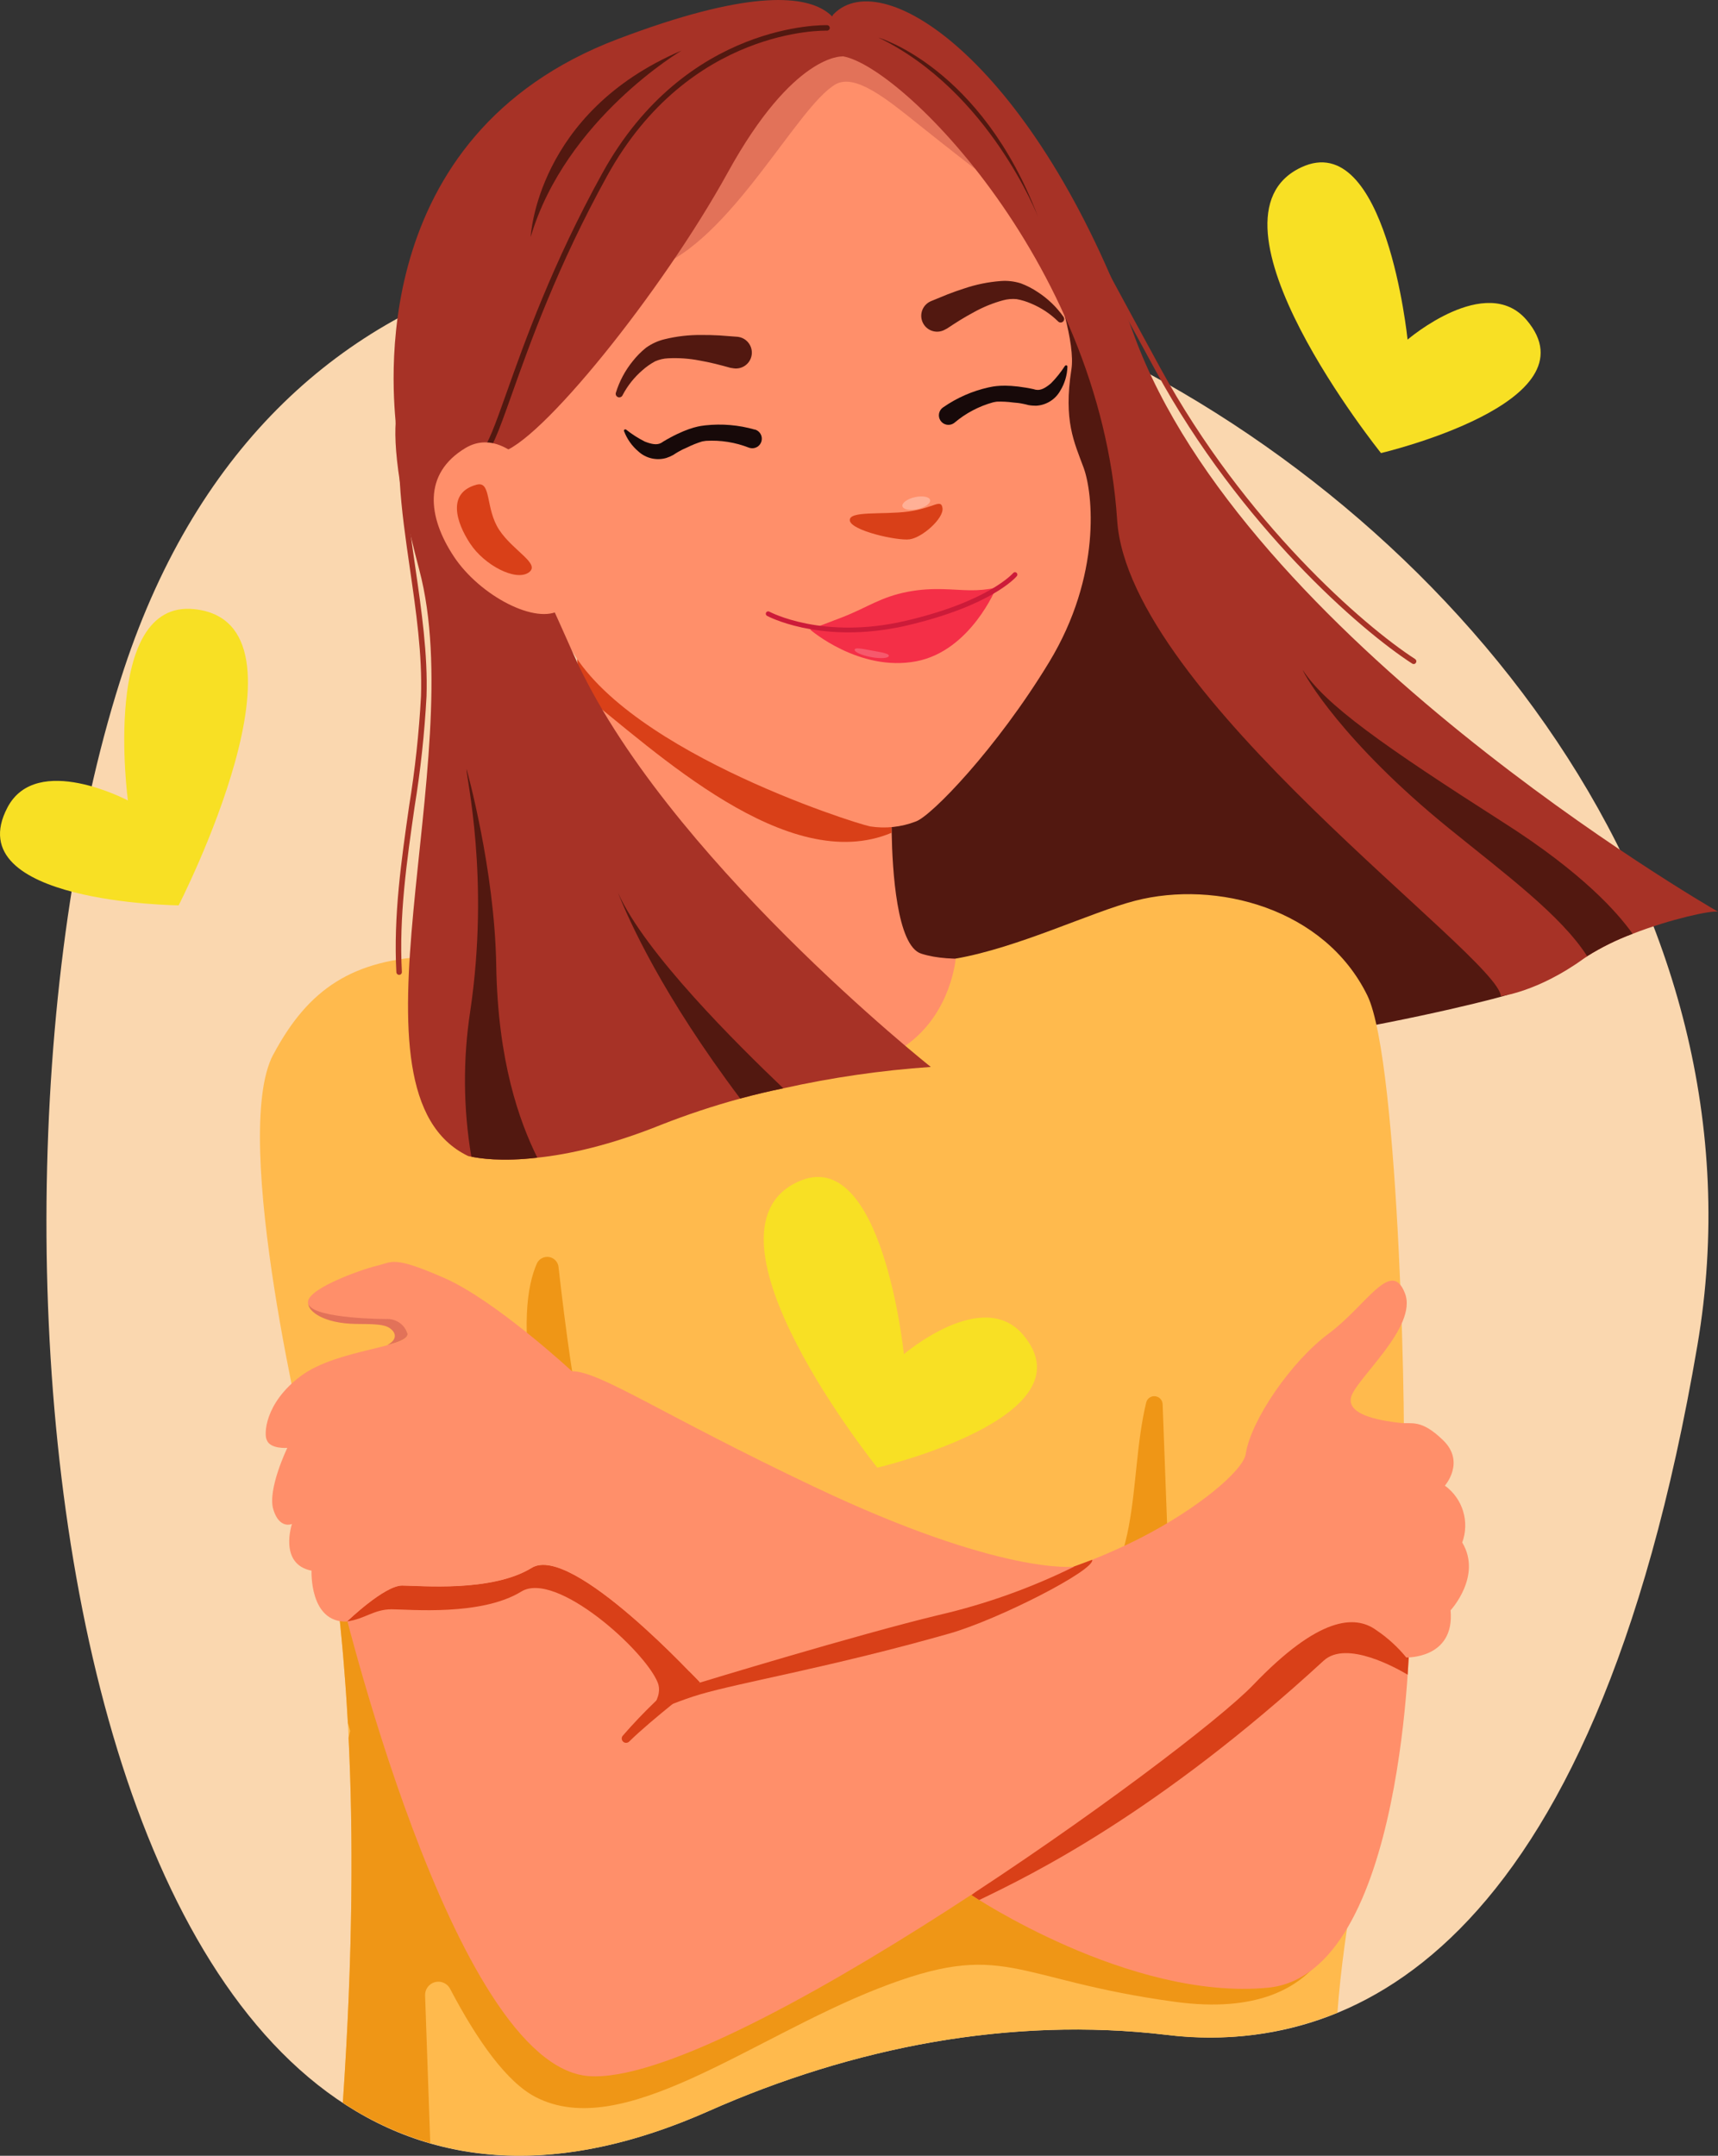 <?xml version="1.0" encoding="UTF-8"?><svg id="Layer_1" xmlns="http://www.w3.org/2000/svg" xmlns:xlink="http://www.w3.org/1999/xlink" viewBox="0 0 398.25 499.51"><rect x="0" y="0" width="398.25" height="499.51" fill="#333333" stroke="none"/><defs><clipPath id="clippath"><rect x="209.17" y="115.03" width="6.46" height="3.11" style="fill:none;"/></clipPath><clipPath id="clippath-1"><rect x="198.12" y="150.24" width="7.94" height="2.25" style="fill:none;"/></clipPath></defs><g id="Illustration"><path id="Tracé_145627" d="M164.24,489.17c33.35-14.78,69.94-21.98,106.17-17.68,41.51,4.93,98.76-17.09,123.07-159.79C428.24,107.61,97.92-53.96,28.74,155.01c-42.25,127.62-15.01,400.89,135.5,334.16" style="fill:#fad7af;"/><path id="Tracé_145628" d="M79.47,487.23c7.35-106.97-7.8-146.55-6.96-157.94l244.2,92.59s-5.23,24.17-6.68,44.49c-12.55,5.09-26.19,6.85-39.62,5.13-4.53-.54-9.06-.9-13.59-1.08-4.53-.18-9.06-.2-13.59-.05-13.59.48-27.09,2.35-40.29,5.58-4.41,1.07-8.79,2.27-13.13,3.62-8.7,2.7-17.24,5.9-25.56,9.6-34.53,15.31-62.56,12.68-84.76-1.94" style="fill:#ffba4d;"/><path id="Tracé_145629" d="M79.47,487.23c2.4-34.92,2.39-62.62,1.34-84.54l.36-1.62c-.17-.6-.37-1.26-.53-1.83v-.02c-.14-2.55-.3-4.99-.46-7.37-.04-.6-.09-1.19-.13-1.78-.15-2.01-.3-3.97-.46-5.87-.03-.3-.05-.62-.08-.92-.41-4.74-.87-9.1-1.34-13.14h0c.94-7.45,2.55-14.81,4.81-21.97l115.82,29,117.91,44.71s-1.17,5.43-2.56,13.27l-2.88,5.09s-.74,28.79-38.88,23.6-39.27-14.7-68.99-3.02-59.09,35.47-79.23,25.09c-6.69-3.45-13.53-13.08-19.82-25.06-.78-1.51-2.63-2.11-4.14-1.33-1.06.54-1.71,1.65-1.67,2.84l1.2,34.22c-7.19-2.07-14.02-5.23-20.26-9.35" style="fill:#ef9616;"/><path id="Tracé_145630" d="M349.79,230.38c-.34.58-82.97,21.72-118.16,11.34-27.48-8.1-23.87-48.67-31.79-58.41-18.07-22.21,44.73-117.86,44.73-117.86,0,0,109.89,157.01,105.22,164.93" style="fill:#521810;"/><path id="Tracé_145631" d="M71.46,338.3l82.97,71.38s169.85-56.12,170.82-64.92c.97-8.74-8.79-85.36-13.32-107.42s-24.71-29.64-43.57-24.76c-12.25,3.15-40.77,12.91-54.8,8.39-5.69-1.78-6.71-19.47-6.86-28.01-.1-2.8-.05-4.58-.05-4.58l-57.4-41.18-17.95-12.86s.36,2.49.97,6.66c.61,4.78,1.58,11.74,2.49,19.52,2.54,21,5.23,48.19,3.1,55.26-3.56,12.05-17.79,11.69-36.6,12.35s-29.64,6.51-36.09,22.37c-6.35,15.56,6.3,87.8,6.3,87.8" style="fill:#ff8f6a;"/><path id="Tracé_145632" d="M63.37,244.32c8.08-15.16,18.35-22.11,37.17-22.76,10.9-.38,20.95,6.13,27.59,3.82,6.24,2.55,12.93,5.58,20.17,9.24,69.44,35.05,73.24-12.5,73.24-12.5,14.6-2.56,31.32-10.75,41.56-13.4,18.82-4.87,43.96,1.71,53.87,21.95,7.46,15.25,9.22,105.34,8.24,114.1s-170.81,64.9-170.81,64.9l-82.95-71.39s-18.3-74.81-8.1-93.96" style="fill:#ffba4d;"/><path id="Tracé_145633" d="M269.77,367.96c.8-.5,1.27-1.39,1.24-2.33l-1.5-40.24c-.03-1.07-.92-1.91-1.99-1.88-.87.02-1.61.62-1.82,1.47-4.42,18.23-.3,40.98-18.09,51.59-26.04,15.53-112.98-49.1-113.09-49.32-1.07-2.34-3.47-19.55-5.04-33.6-.12-1.45-1.39-2.53-2.84-2.41-.95.08-1.78.66-2.18,1.51-2.27,5.11-3.83,14.91-.3,33.52,6.18,32.68,72.26,73.08,82.64,79.25.84.5,1.89.49,2.72-.04l60.25-37.52Z" style="fill:#ef9616;"/><path id="Tracé_145634" d="M326.78,377.77s-.82,79.83-32.94,82.81-68.62-21.46-68.62-21.46c0,0,76.24-68.77,84.35-67.49s17.21,6.13,17.21,6.13" style="fill:#ff8f6a;"/><path id="Tracé_145635" d="M326.78,377.77s-.04,4.02-.47,10.27c-2.43-1.42-14.17-8.12-19.48-3.24-38.45,35.32-67.58,49.56-79.84,55.45-1.13-.71-1.77-1.13-1.77-1.13,0,0,29.96-27.02,54.32-46.87l33.52-19.86c4.75,1.32,9.35,3.13,13.73,5.38" style="fill:#d94018;"/><path id="Tracé_145636" d="M132.26,141c.61,4.78,1.57,11.74,2.49,19.52,17.28,13.62,47.79,42.6,71.93,32.44-.1-2.8-.05-4.58-.05-4.58l-57.4-41.18-16.97-6.2Z" style="fill:#d94018;"/><path id="Tracé_145637" d="M233.23,36.67s16.99,37.11,15.13,48.95.64,16.82,2.83,22.74,4.2,24.98-7.98,45.05-27.38,35.75-30.93,36.94c-3.36,1.3-7,1.69-10.56,1.14-3.55-.68-59.97-18.47-70.78-43.94s-19.44-58.1-19.44-58.1c0,0,69.48-91.6,86.07-83.02s35.67,30.24,35.67,30.24" style="fill:#ff8f6a;"/><path id="Tracé_145638" d="M226.17,39.25s-6.53-5.03-13.39-10.53c-7.06-5.66-14.52-11.75-19.05-9.2-8.92,5.04-24.38,36.56-42.18,42.68-17.8,6.13,24.49-45.66,41.51-51.7s33.1,28.75,33.1,28.75" style="fill:#e27259;"/><path id="Tracé_145639" d="M195.29,13.08s-11.34-.78-26.59,26.9c-15.25,27.68-44,63.3-52.78,64.87s-23.4,1.75-24.07-5.64-7.84-67.73,51.4-90.18,52.04,4.05,52.04,4.05" style="fill:#a73226;"/><path id="Tracé_145640" d="M108.56,267.87c.23.07.46.11.69.14,1.74.38,6.95,1.21,15.3.24,7.2-.75,16.84-2.85,28.7-7.62,6-2.36,12.12-4.39,18.34-6.08,3.39-.92,6.72-1.71,9.98-2.37,11.26-2.51,22.69-4.17,34.2-4.96,0,0-62.1-49.23-82.79-95.54-18.36-41.09-30.78-70.06-36.82-61.66,0,0-10.81-2.5,1.03,42.01,11.85,44.55-19.28,121.17,11.36,135.85" style="fill:#a73226;"/><path id="Tracé_145641" d="M258.97,120.56c2.65,40.29,88.38,101.02,88.95,110.26,0,0,8.47-.96,19.14-8.65.28-.21.58-.4.88-.56l-.02-.05c3.33-2.08,6.86-3.82,10.54-5.19,8.82-3.43,18.27-5.47,19.78-5.12-3.33-1.94-109.73-63.59-135.34-133.55C240.04,15.12,204.87-8.6,193.24,3.28c-1.6,1.61,1.76,6.86.93,9.66,12.4-.29,60.84,47.08,64.8,107.62" style="fill:#a73226;"/><path id="Tracé_145642" d="M197,120.62c-.31-2.34,7.6-1.3,13.53-2.09s7.64-3.11,7.95-.77-4.66,6.81-7.64,7.21c-2.84.38-13.53-2.01-13.84-4.35" style="fill:#d94018;"/><path id="Tracé_145643" d="M170.33,77.99l-3.58-.27c-1.38-.08-2.77-.11-4.17-.1-2.87-.03-5.72.3-8.51.98-1.55.37-3.01,1.04-4.3,1.96-1.14.91-2.17,1.95-3.07,3.09-1.78,2.18-3.12,4.69-3.94,7.37-.13.44.12.89.56,1.02.38.11.79-.06.97-.41l.04-.08c1.16-2.2,2.72-4.16,4.61-5.78.89-.79,1.86-1.47,2.91-2.04.97-.43,2.01-.67,3.06-.71,2.42-.12,4.85.05,7.22.51,1.23.22,2.46.47,3.68.77l1.83.47.92.25.47.13.24.07.75.12c2.01.32,3.9-1.05,4.22-3.05.32-2.01-1.05-3.9-3.05-4.22-.1-.02-.2-.03-.3-.04l-.55-.04Z" style="fill:#521810;"/><path id="Tracé_145644" d="M218.88,76.46l.68-.35.21-.14.41-.27.79-.52,1.59-1.01c1.07-.66,2.16-1.28,3.26-1.87,2.12-1.17,4.37-2.09,6.71-2.72,1.02-.28,2.08-.37,3.13-.27,1.17.21,2.31.56,3.4,1.04,2.3.96,4.39,2.34,6.17,4.08l.06.06c.32.32.84.32,1.16,0,.28-.28.32-.72.1-1.05-1.62-2.3-3.67-4.27-6.03-5.79-1.21-.81-2.51-1.48-3.87-1.99-1.52-.48-3.11-.67-4.7-.54-2.86.22-5.68.79-8.4,1.71-1.33.42-2.64.89-3.93,1.39l-3.32,1.36-.51.21c-1.87.8-2.74,2.96-1.94,4.83.78,1.83,2.88,2.71,4.73,1.98.1-.04.19-.09.28-.13" style="fill:#521810;"/><path id="Tracé_145645" d="M230.95,136.17c-2.03.44-4.1.64-6.17.6-3.7-.03-8.42-.79-14.34.35-6.38,1.23-9.18,3.56-15.18,5.9-3.26,1.27-7.37,2.8-7.46,2.85-.03.02,11.43,9.9,24.64,7.35,12.59-2.43,18.5-17.05,18.5-17.05" style="fill:#f42f47;"/><path id="Tracé_145646" d="M207.75,145.46c.8-.15,1.61-.33,2.44-.52,19.66-4.59,25.31-11.19,25.54-11.47.18-.25.13-.59-.11-.78-.23-.17-.55-.14-.74.07-.06.07-5.72,6.61-24.94,11.09-19.24,4.49-31.47-2.06-31.59-2.12-.27-.15-.61-.06-.76.2-.15.27-.06.61.2.76,0,0,.01,0,.02.01.12.07,11.67,6.27,29.94,2.75" style="fill:#cc1b39;"/><path id="Tracé_145647" d="M78.56,367.88s26.13,110.78,57.91,113.17c31.83,2.39,138.89-74.83,154.04-90.64s23.59-16.32,28.57-12.66c2.6,1.75,4.93,3.88,6.91,6.3,0,0,11.29.36,10.27-10.93,0,0,7.37-7.93,2.7-15.71,1.76-4.79.12-10.17-4.02-13.17,0,0,4.81-5.47-.41-10.52-5.15-5-7.26-3.7-10.02-4.02-3.7-.44-12.04-1.57-11.38-5.69.61-4.12,15.76-16.47,12.51-24.45-3.2-8.03-8.95,3-17.59,9.41-8.69,6.41-18.1,20.13-19.27,27.91-.58,3.88-11.2,12.82-24.95,19.76-13.8,6.96-30.75,11.91-40.74,14.05-20.84,4.42-54.9,16.57-59.12,18.1-.05-.05-.1.05-.1.05-.1.02-.21.06-.3.1,0,0-.91-.92-2.49-2.44-6.66-6.41-25.16-23.33-34.21-23.79-11.13-.51-48.3,5.19-48.3,5.19" style="fill:#ff8f6a;"/><path id="Tracé_145648" d="M90.43,305.35s2.57-.07,3.97,3.4c.52,1.27-1.52,2.1-4.7,2.96,3.04-1.61,1.71-3.49.15-4.25-1.49-.72-4.43-.65-7.27-.69-7.61-.1-11.04-2.93-11.11-4.63-.06-1.54,18.96,3.22,18.96,3.22" style="fill:#e27259;"/><path id="Tracé_145649" d="M80.45,375.7s8.65-8.33,12.76-8.33,20.77,1.62,30.07-4.11,38.96,26.59,38.96,26.59l-13.78,8.88s5.68-4.71,4-8.88c-2.98-7.43-23.6-26.01-31.62-21.07-9.3,5.73-25.96,4.11-30.07,4.11s-6.15,2.24-10.33,2.81" style="fill:#d94018;"/><path id="Tracé_145650" d="M253.18,361.41c.75,2.36-21.74,13.86-33.12,17.1-27.19,7.73-48.34,11.31-57.83,14.11-4.38,1.29-8.21,3.04-8.53,2.99-1.38-.24,8.62-5.67,8.53-5.75-.24-.22,1.32-.92,1.32-.92,0,0,38.69-13.83,59.53-18.25,10.22-2.45,20.27-5.54,30.09-9.27" style="fill:#d94018;"/><path id="Tracé_145651" d="M248.95,363.01s-16.72,2.12-60.12-18.46c-35.65-16.91-49.76-26.82-56.25-26.82,0,0-17.74-16.44-29.64-21.63s-11.9-3.68-15.58-2.81-17.74,5.84-15.79,9.09,17.96,3.25,17.96,3.25c2.13-.12,4.1,1.15,4.87,3.14,1.41,3.46-16.12,3.68-24.66,10.06s-8.55,13.74-7.9,14.82c.76,2.16,4.76,1.84,4.76,1.84,0,0-4.65,9.62-3.24,14.27s4.32,3.36,4.32,3.36c0,0-3.14,9.3,4.54,10.82,0,0-.54,12.11,8.22,11.79,0,0,8.65-8.33,12.76-8.33s20.77,1.62,30.07-4.11,38.96,26.59,38.96,26.59c0,0,36.43-11.12,55.36-15.66,10.85-2.51,21.37-6.26,31.35-11.18" style="fill:#ff8f6a;"/><path id="Tracé_145652" d="M92.73,225.85c.27-.09.45-.35.43-.64-.7-12.88,1.15-25.79,2.95-38.28,1.38-8.46,2.3-17,2.76-25.56.32-9.73-1.16-19.96-2.59-29.85-1.98-13.72-3.86-26.68-1.02-37.48.09-.34-.11-.69-.45-.77,0,0,0,0,0,0-.34-.08-.68.12-.78.45-2.91,11.05-1.02,24.14.98,37.99,1.43,9.83,2.9,20,2.58,29.62-.46,8.52-1.38,17-2.75,25.42-1.8,12.55-3.66,25.53-2.96,38.53.02.35.32.62.67.6.06,0,.11-.01.17-.03" style="fill:#a73226;"/><path id="Tracé_145653" d="M327.89,153.84c.33-.11.51-.47.4-.81-.05-.14-.14-.25-.26-.33-11.87-7.66-39.47-31.59-59-67.33-19.18-35.11-23.3-43.41-23.33-43.49-.15-.31-.53-.45-.84-.3,0,0,0,0,0,0-.31.16-.44.54-.29.85.04.08,4.15,8.39,23.36,43.54,19.65,35.96,47.46,60.07,59.43,67.79.16.1.36.13.55.07" style="fill:#a73226;"/><path id="Tracé_145654" d="M181.58,252.17c-10.48-10-32.16-31.38-38.35-45.39,2.55,6.49,10.33,23.83,28.36,47.76,3.39-.92,6.72-1.71,9.98-2.37" style="fill:#521810;"/><path id="Tracé_145655" d="M301.98,155.22c.45,1.35,9.31,16.76,33.88,36.7,13.1,10.63,25.99,20.15,32.06,29.64,3.33-2.08,6.86-3.82,10.54-5.19-3.45-4.85-11.53-14.1-30.11-25.9-27.75-17.73-41.22-27.22-46.37-35.25" style="fill:#521810;"/><path id="Tracé_145656" d="M124.56,268.25c-4.16-8.42-9.16-22.24-9.53-44.6-.37-22.39-6.89-45.49-6.89-45.49-.13,1.7,5.45,25.25.87,56.11-1.72,11.19-1.63,22.58.25,33.74,1.74.38,6.95,1.21,15.3.24" style="fill:#521810;"/><path id="Tracé_145657" d="M112.14,105.24c1.72-.58,3.14-4.39,6.46-13.74,4.23-11.9,10.61-29.87,22.15-50.76C159.8,6.23,191.38,7.09,191.69,7.1c.35.01.65-.26.66-.61.01-.35-.26-.65-.61-.66-.33-.01-32.68-.91-52.11,34.29-11.58,20.97-17.99,39.01-22.23,50.94-2.49,7.02-4.47,12.56-5.67,12.96-.34.1-.52.46-.42.79.1.34.46.52.79.42,0,0,.02,0,.03,0" style="fill:#521810;"/><path id="Tracé_145658" d="M105.18,128.91c6.03,9.14,19.2,16.04,24.77,12.36s2.38-19.19-3.65-28.33-12.68-12.56-18.4-9.13c-9.92,5.95-8.75,15.96-2.72,25.1" style="fill:#ff8f6a;"/><path id="Tracé_145659" d="M109,125.97c3.28,4.98,10.46,8.73,13.49,6.73s-3.49-4.95-6.77-9.92-1.73-11.42-5.24-10.47c-6.89,1.85-4.77,8.69-1.48,13.67" style="fill:#d94018;"/><path id="Tracé_145660" d="M158.01,11.71s-26.87,15.83-34.99,43.19c0,0,1.3-28.84,34.99-43.19" style="fill:#521810;"/><path id="Tracé_145661" d="M240.61,50.22s-11.28-29.07-36.97-41.51c0,0,23.82,6.88,36.97,41.51" style="fill:#521810;"/><g id="Groupe_132580" style="opacity:.3;"><g id="Groupe_132579"><g style="clip-path:url(#clippath);"><g id="Groupe_132578"><path id="Tracé_145662" d="M209.19,117.3c.17.76,1.75,1.05,3.52.66s3.07-1.34,2.9-2.1-1.75-1.05-3.52-.66-3.07,1.34-2.9,2.1" style="fill:#fffeff;"/></g></g></g></g><g id="Groupe_132583" style="opacity:.2;"><g id="Groupe_132582"><g style="clip-path:url(#clippath-1);"><g id="Groupe_132581"><path id="Tracé_145663" d="M198.12,150.52c-.1.55,1.59,1.32,3.78,1.73s4.05.29,4.15-.27-1.76-.84-3.95-1.24-3.88-.77-3.98-.22" style="fill:#fffeff;"/></g></g></g></g><path id="Tracé_145664" d="M144.45,403.57c.41.37,1.04.34,1.42-.05,5.14-5.08,16.37-13.68,16.37-13.68,0,0-.87-.97-2.44-2.49-5.57,4.45-10.73,9.41-15.4,14.79-.38.39-.37,1.01.02,1.39.01.01.02.02.04.03" style="fill:#d94018;"/><path id="Tracé_145665" d="M218.64,94.38c3.18-2.21,6.76-3.78,10.54-4.62.94-.19,3.36-.83,8.72.08.49.06.96.19,1.45.28.35.05.58.18.87.2,1.1.18,2.21-.49,3.43-1.52,1.2-1.22,2.27-2.56,3.2-4,.07-.09.17-.15.29-.16.17,0,.31.15.3.33-.06,1.95-.62,3.86-1.64,5.53-1.14,2.06-3.27,3.39-5.62,3.51-.6,0-1.19-.04-1.78-.15-.39-.09-.78-.22-1.18-.28-.79-.17-1.58-.27-2.38-.32-1.26-.17-2.53-.24-3.81-.19-.28.06-.58.09-.85.16-3.27.91-6.31,2.51-8.91,4.71-.06.05-.13.1-.19.14-1.02.67-2.4.39-3.07-.63-.67-1.02-.39-2.4.63-3.07h0" style="fill:#170909;"/><path id="Tracé_145666" d="M174.96,99.54c-3.72-1.07-7.62-1.4-11.47-.98-.95.12-3.45.3-8.23,2.89-.44.22-.85.49-1.28.73-.32.16-.5.36-.76.47-.98.53-2.25.25-3.74-.33-1.53-.77-2.98-1.69-4.32-2.76-.09-.07-.21-.09-.32-.06-.16.06-.24.24-.18.4,0,0,0,0,0,0,.69,1.83,1.84,3.45,3.33,4.71,1.74,1.59,4.19,2.16,6.45,1.51.57-.18,1.12-.42,1.64-.71.34-.21.67-.46,1.03-.65.69-.41,1.41-.77,2.15-1.07,1.14-.57,2.32-1.04,3.54-1.41.29-.04.57-.1.86-.13,3.39-.2,6.79.34,9.95,1.58.08.03.15.05.23.07,1.19.3,2.39-.41,2.69-1.6.3-1.18-.4-2.37-1.57-2.69" style="fill:#170909;"/><path id="Tracé_145667" d="M203.37,340.07s50.03-11.73,33.75-30.83c-9.41-11.03-27.59,4.54-27.59,4.54,0,0-5-49.15-24.66-39.91-25.2,11.84,18.5,66.2,18.5,66.2" style="fill:#f8e024;"/><path id="Tracé_145668" d="M320.13,104.98s50.03-11.73,33.75-30.83c-9.41-11.03-27.59,4.54-27.59,4.54,0,0-5-49.15-24.66-39.91-25.2,11.84,18.5,66.2,18.5,66.2" style="fill:#f8e024;"/><path id="Tracé_145669" d="M41.41,209.78s-51.39-.51-39.67-22.7c6.77-12.82,27.91-1.6,27.91-1.6,0,0-6.28-46.55,15.33-44.34,30.06,3.07-3.57,68.64-3.57,68.64" style="fill:#f8e024;"/></g></svg>